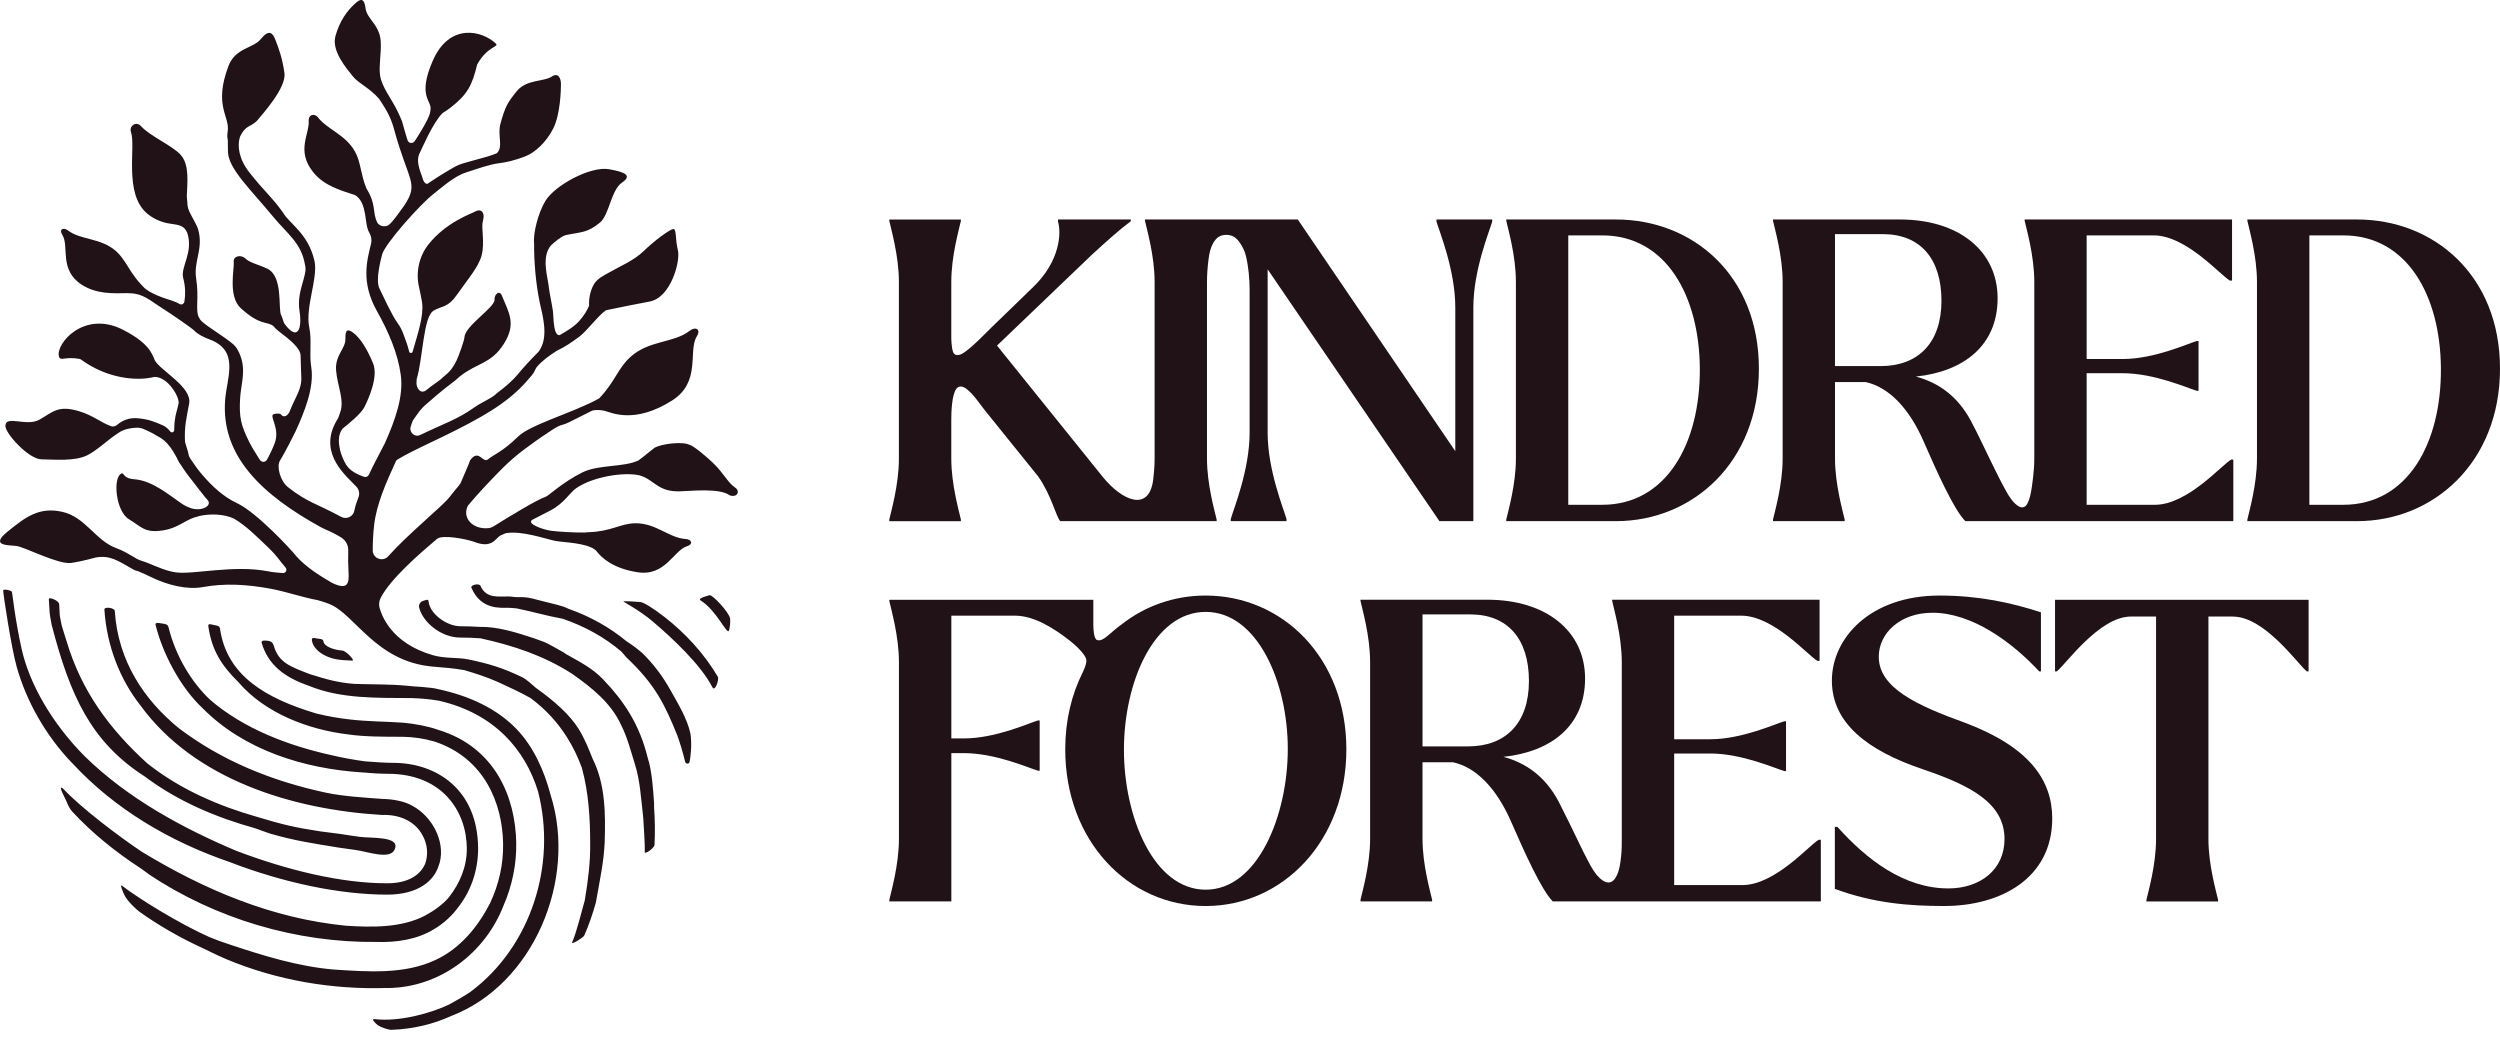 <svg width="240" height="100" viewBox="0 0 240 100" fill="none" xmlns="http://www.w3.org/2000/svg">
<g clip-path="url(#clip0_4586_19)">
<path d="M6.94 73.272C4.399 70.638 2.546 67.343 1.611 64.048C1.085 62.2 0.275 56.843 0.308 56.676C0.341 56.509 1.071 56.676 1.136 56.806C1.201 56.936 1.392 59.184 2.062 62.242C2.816 65.663 5.013 69.461 8.122 72.593C12.269 76.661 17.561 79.514 22.68 81.678C27.651 83.563 32.779 84.796 37.168 84.796C39.267 84.796 40.375 83.944 40.817 82.916C41.129 82.055 41.04 81.045 40.58 80.217C39.803 78.751 38.258 78.178 36.643 78.234C28.117 77.722 18.678 74.864 13.475 67.711C11.571 65.3 10.25 62.075 10.022 58.514C10.003 58.211 10.999 58.346 11.018 58.644C11.33 63.494 13.866 67.203 17.138 69.884C21.303 73.053 26.134 74.985 31.221 76.083C32.948 76.455 34.982 76.567 36.727 76.697C37.625 76.716 38.807 76.883 39.64 77.386C41.478 78.391 42.758 80.756 42.209 82.822C42.195 82.878 42.172 82.924 42.153 82.976C41.725 84.549 40.152 85.885 37.173 85.885C32.645 85.885 27.227 84.759 22.001 82.739C16.342 80.803 11.003 77.671 6.945 73.268L6.94 73.272ZM49.585 69.986C47.686 68.017 45.066 66.812 42.115 66.17C41.301 65.942 39.834 65.933 38.997 65.826C37.461 65.677 35.581 65.71 34.036 65.654C32.468 65.542 31.351 65.221 29.777 64.728C27.808 63.983 26.752 63.588 26.282 61.991C26.198 61.702 26.017 61.544 25.733 61.516C25.435 61.488 25.035 61.437 25.123 61.725C25.719 63.745 27.189 64.988 29.67 65.844C32.728 67.105 36.26 66.989 39.523 67.017C40.412 67.04 41.282 67.124 42.129 67.268C47.467 68.483 50.413 71.978 51.647 75.957C53.471 83.013 50.981 90.878 45.173 95.211C44.661 95.569 43.665 96.137 43.111 96.435C41.449 97.226 38.41 98.129 35.92 97.831C35.622 97.794 36.036 98.259 36.283 98.427C36.581 98.627 37.274 98.864 37.568 98.864H37.587C39.686 98.79 41.604 98.315 43.33 97.528C51.2 94.512 55.426 84.468 52.866 76.338C52.228 73.927 51.195 71.656 49.576 69.976L49.585 69.986ZM64.339 66.211C63.622 64.922 62.71 63.712 61.663 62.697C61.188 62.273 60.676 61.906 60.15 61.566C58.521 60.221 56.65 59.174 54.574 58.443C53.955 58.122 53.066 57.973 52.396 57.787C51.27 57.531 50.851 57.284 49.697 57.326C49.418 57.335 49.139 57.265 48.859 57.261C47.826 57.242 46.69 57.498 46.127 56.242C46.001 55.953 45.145 56.158 45.252 56.414C46.164 58.587 48.091 58.336 48.84 58.35C49.105 58.35 49.366 58.392 49.631 58.411C51.251 58.751 52.377 59.095 54.001 59.398C56.123 60.115 58.022 61.167 59.656 62.554C59.819 62.736 59.982 62.922 60.135 63.112C62.923 65.732 63.844 67.687 65.04 70.647C65.315 71.438 65.566 72.248 65.766 73.104C65.822 73.355 66.148 73.379 66.199 73.141C66.301 72.694 66.436 71.419 66.287 70.446C65.975 68.975 65.068 67.519 64.337 66.201L64.339 66.211ZM63.725 59.179C62.71 58.392 61.789 57.825 61.486 57.797C61.188 57.769 59.727 57.662 59.862 57.76C59.997 57.858 61.435 58.63 62.603 59.612C64.52 61.232 67.276 63.805 68.388 65.974C68.639 66.467 69.063 65.22 68.909 64.964C67.601 62.753 65.814 60.794 63.729 59.179H63.725ZM14.265 83.92C20.692 88.202 28.432 90.51 36.158 90.426C38.043 90.487 40.021 90.207 41.664 89.202C42.637 88.625 43.428 87.876 44.042 87.024C45.28 85.428 45.908 83.422 45.899 81.43C45.862 75.794 41.91 73.243 37.782 73.234C37.056 73.234 35.809 73.155 35.059 73.09C33.975 72.946 32.895 72.75 31.834 72.499C27.673 71.582 23.368 69.949 20.157 67.165C18.416 65.527 16.867 63.014 16.182 60.23C16.108 59.937 15.926 59.909 15.596 59.862C15.298 59.82 14.861 59.704 14.935 59.992C15.605 62.71 17.304 65.982 19.45 67.988C23.411 71.995 29.177 73.81 34.827 74.155C35.655 74.229 36.484 74.285 37.284 74.285C42.455 74.299 44.791 77.887 44.814 81.434C44.823 83.189 44.172 84.766 43.073 86.167C42.501 86.833 41.677 87.428 40.83 87.884C38.554 89.089 35.659 89.034 33.183 88.866C26.141 88.173 19.63 85.431 13.575 81.745C11.397 80.284 7.739 77.524 6.054 75.704C5.458 75.239 6.301 76.705 6.408 76.984C6.538 77.338 6.724 77.682 6.929 77.906C8.805 79.931 11.029 81.75 13.482 83.342C13.747 83.533 14.013 83.728 14.278 83.914L14.265 83.92ZM37.178 94.853C42.214 94.825 46.57 91.497 48.339 86.936C49.172 85.032 49.596 82.947 49.558 80.9C49.484 76.595 47.58 71.722 42.037 70.056C41.097 69.716 39.831 69.484 38.737 69.381C37.048 69.26 35.274 69.269 33.599 69.069C32.529 68.953 31.444 68.762 30.369 68.497C25.547 67.054 21.773 64.89 21.121 60.352C21.079 60.054 20.814 60.063 20.507 59.994C20.214 59.929 19.958 59.826 20 60.124C20.33 62.451 21.285 63.908 22.9 65.5C25.437 68.465 29.602 70.052 33.423 70.503C34.95 70.736 37.076 70.731 38.636 70.731C39.72 70.745 40.758 70.908 41.736 71.196C46.534 72.797 48.233 77.163 48.298 80.974C48.331 82.98 47.898 84.893 47.037 86.727C45.836 89.04 44.151 91.06 41.838 92.144C38.813 93.577 35.262 93.28 32.022 93.075C28.648 92.786 25.32 91.763 22.095 90.687C21.415 90.473 20.75 90.226 20.089 89.956C17.273 88.695 13.517 86.4 11.707 85.027C11.465 84.845 11.819 85.665 11.949 85.935C12.242 86.531 13.108 87.331 13.41 87.545C15.109 88.75 17.175 89.988 19.605 91.087C20.289 91.431 20.983 91.762 21.685 92.064C26.558 94.107 31.901 95.024 37.183 94.843L37.178 94.853ZM62.785 77.018C62.701 75.775 62.58 73.96 62.185 72.769C61.394 69.539 59.914 67.328 57.903 65.225C56.87 64.141 55.674 63.55 54.361 62.805C54.273 62.74 54.179 62.675 54.096 62.623C53.556 62.339 52.788 61.86 52.239 61.627L51.248 61.269C49.545 60.711 47.785 60.143 46.031 60.18C45.435 60.143 44.83 60.119 44.207 60.119C42.876 60.119 41.28 58.932 41.145 57.759C41.112 57.461 40.926 57.605 40.638 57.68C40.345 57.754 40.168 58.048 40.242 58.341C40.582 59.695 42.294 61.208 44.207 61.208C44.868 61.208 45.506 61.231 46.129 61.278C49.261 61.967 52.207 62.935 54.935 64.694C56.787 65.997 58.654 67.473 59.617 69.581C60.217 70.754 60.571 72.15 60.962 73.397C61.441 74.933 61.525 76.515 61.753 78.531C61.786 79.355 61.93 80.923 61.893 81.784C61.879 82.087 62.819 81.407 62.833 81.114C62.894 79.871 62.875 78.661 62.791 77.493C62.791 77.335 62.791 77.172 62.791 77.014L62.785 77.018ZM13.898 74.542C17.137 76.976 20.847 78.498 24.454 79.503C24.929 79.68 25.408 79.852 25.892 80.015C28.275 80.708 30.016 80.96 32.487 81.365C32.887 81.426 33.786 81.551 34.162 81.602C35.33 81.77 37.397 82.537 37.867 81.593C38.542 80.229 35.628 80.495 34.497 80.332C34.115 80.276 33.71 80.22 33.306 80.16C32.822 80.058 31.188 79.881 30.7 79.806C28.331 79.434 27.293 79.21 24.654 78.414C21.033 77.381 17.319 75.812 14.131 73.276C10.478 69.953 7.825 66.327 6.41 61.613C6.294 61.227 6.056 60.515 5.926 60.054C5.665 58.704 5.772 59.519 5.679 57.983C5.66 57.68 4.669 57.238 4.688 57.536C4.786 59.067 4.711 58.653 4.963 60.003C6.727 66.761 8.71 71.21 13.904 74.547L13.898 74.542ZM32.789 63.363C32.817 63.363 33.794 63.424 33.822 63.419C34.111 63.4 33.198 62.479 32.877 62.456C32.086 62.4 31.136 62.084 31.053 61.586C31.006 61.293 30.737 61.367 30.392 61.288C30.076 61.214 29.899 61.209 29.945 61.502C30.108 62.503 31.434 63.266 32.793 63.354L32.789 63.363ZM70.524 46.752C70.054 46.524 69.472 45.486 68.672 44.662C67.853 43.834 66.554 42.777 66.205 42.707C65.484 42.349 63.515 42.614 62.849 42.977C62.565 43.182 61.96 43.712 61.285 44.206C59.898 44.867 57.464 44.588 55.928 45.342C53.997 46.291 52.665 47.613 52.354 47.706C51.619 47.934 48.915 49.568 47.365 50.54C47.216 50.633 47.049 50.689 46.876 50.703C45.34 50.843 44.335 49.684 44.921 48.539C45.968 47.296 47.081 46.114 48.225 44.965C48.891 44.299 49.603 43.68 50.361 43.117C51.12 42.554 51.836 42.037 52.604 41.539C53.018 41.269 53.488 40.906 53.977 40.785C54.396 40.683 54.796 40.445 55.178 40.259C55.481 40.11 55.783 39.961 56.081 39.808C56.3 39.701 56.514 39.589 56.733 39.478C56.817 39.436 56.905 39.399 56.998 39.385C57.333 39.338 57.747 39.366 58.064 39.446C58.725 39.618 60.922 40.721 64.51 38.455C67.344 36.668 66.023 33.698 66.893 32.293C67.321 31.609 66.781 31.311 66.2 31.762C64.673 32.949 62.337 32.637 60.527 34.261C59.303 35.359 59.056 36.653 57.502 38.259C55.012 39.627 50.912 40.758 49.739 41.908C48.231 43.388 47.347 43.667 46.849 44.095C46.351 44.523 45.969 43.025 45.127 44.193C44.983 44.654 44.499 45.673 44.331 46.115C44.136 46.632 44.136 46.45 43.149 47.725C42.474 48.6 39.16 51.276 37.266 53.403C36.749 53.985 35.781 53.612 35.781 52.835C35.781 52.039 35.823 51.253 35.907 50.489C36.126 48.418 37.066 46.338 38.011 44.266C38.039 44.21 38.076 44.164 38.132 44.131C38.937 43.633 40.133 43.056 41.474 42.418C43.08 41.65 44.685 40.868 46.231 39.979C46.529 39.807 46.827 39.63 47.115 39.448C48.427 38.62 49.661 37.67 50.666 36.479C50.931 36.167 51.211 35.907 51.369 35.52C51.425 35.38 51.481 35.306 51.537 35.227C52.026 34.641 52.705 34.157 53.445 33.677C54.255 33.291 54.837 32.895 55.623 32.313C56.344 31.778 57.471 30.237 58.183 29.781C59.295 29.548 61.055 29.19 62.362 28.948C64.424 28.566 65.345 25.025 65.075 24.005C64.805 22.986 64.973 21.915 64.61 21.99C64.247 22.064 62.869 23.06 61.776 24.117C60.878 24.987 59.64 25.504 58.56 26.114C57.983 26.44 57.313 26.738 56.982 27.347C56.661 27.933 56.512 28.687 56.554 29.353C56.363 29.8 56.079 30.275 55.623 30.796C55.134 31.359 54.352 31.82 53.724 32.174C53.105 32.253 53.152 30.438 53.086 29.917C53.021 29.386 52.723 27.962 52.69 27.595C52.602 26.641 51.922 24.658 52.909 23.541C53.388 23.122 53.793 22.75 54.296 22.573C55.729 22.27 56.381 22.382 57.6 21.363C58.494 20.618 58.652 18.254 59.713 17.528C60.676 16.867 60.099 16.532 58.456 16.243C56.697 15.936 53.276 17.774 52.359 19.287C51.661 20.437 51.163 22.419 51.275 23.355C51.256 25.063 51.433 27.223 51.81 29.014C52.071 30.247 52.741 32.407 51.698 33.771C50.977 34.488 50.157 35.372 49.706 35.944C49.208 36.53 48.552 37.117 47.742 37.713C47.188 38.281 46.355 38.518 45.373 39.221C44.028 40.184 42.404 40.775 41.012 41.441C40.789 41.548 40.565 41.655 40.346 41.757C39.806 42.018 39.238 41.492 39.438 40.929C39.503 40.752 39.54 40.566 39.624 40.398C39.736 40.189 39.903 40.002 40.029 39.812C40.192 39.565 40.369 39.333 40.578 39.123L40.732 38.969C41.505 38.285 42.394 37.512 43.255 36.87C43.59 36.619 43.893 36.381 44.158 36.125C45.796 34.826 47.137 34.943 48.351 33.039C49.58 31.112 48.886 30.093 48.174 28.366C47.941 27.803 47.443 28.268 47.476 28.762C47.527 29.511 44.637 31.275 44.59 32.374C44.576 32.653 44.041 34.184 43.827 34.613C43.622 35.018 43.413 35.381 43.096 35.711C42.859 35.953 42.579 36.148 42.337 36.391C42.076 36.624 41.304 37.117 41.011 37.387C40.527 37.834 40.066 37.513 39.982 36.856C39.982 36.851 39.982 36.842 39.982 36.837C39.973 36.776 40.01 36.451 40.001 36.39C40.597 34.463 40.629 30.423 41.607 29.837C41.616 29.832 41.621 29.823 41.626 29.818C42.51 29.315 42.99 29.562 43.888 28.268C44.823 26.918 45.964 25.624 46.243 24.489C46.564 23.172 46.164 21.906 46.359 21.212C46.615 20.309 46.103 20.039 45.679 20.277C45.26 20.514 42.84 21.31 41.127 23.47C40.233 24.601 39.884 26.16 40.238 27.612C40.364 28.129 40.438 28.627 40.522 29.036C40.685 30.367 40.117 31.987 39.614 33.76C39.567 33.928 39.33 33.928 39.284 33.76C39.191 33.411 39.084 33.02 39.033 32.913C38.758 32.206 38.67 31.712 38.181 31.033C37.585 30.205 36.813 28.473 36.422 27.687C36.031 26.896 36.562 24.881 36.687 24.42C36.952 23.424 40.275 19.673 41.56 18.667C42.174 18.188 43.552 16.936 44.688 16.573C45.814 16.21 46.927 15.796 47.895 15.67C48.528 15.596 49.403 15.419 50.501 14.977C51.325 14.647 52.451 13.678 53.126 12.306C53.801 10.933 53.847 8.648 53.852 8.089C53.861 7.531 53.591 6.921 52.963 7.354C52.242 7.852 50.524 7.605 49.603 8.76C48.714 9.872 48.505 10.203 48.039 11.892C47.736 12.995 48.346 14.093 47.695 14.712C46.615 15.182 44.456 15.568 43.748 15.964C43.059 16.35 42.254 16.825 41.207 17.532C40.867 17.872 40.625 17.397 40.532 16.983C40.048 15.731 40.015 15.173 40.355 14.558C40.49 14.311 41.565 11.747 42.487 10.858C42.776 10.676 43.064 10.481 43.26 10.327C44.889 9.056 45.322 8.191 45.81 6.185C46.806 4.398 47.96 4.523 47.593 4.174C46.294 2.95 43.148 2.131 41.533 5.859C40.039 9.303 41.486 9.661 41.328 10.532C41.309 10.644 41.291 10.774 41.277 10.876C41.086 11.593 39.895 13.445 39.788 13.58C39.597 13.817 39.22 13.752 39.127 13.464C38.852 12.617 38.624 11.723 38.606 11.681C38.061 10.294 37.545 9.596 37.126 8.851C36.856 8.372 36.568 7.799 36.488 7.25C36.353 6.268 36.618 5.142 36.549 3.973C36.456 2.372 35.213 1.827 35.092 0.79C34.966 -0.248 34.58 -0.108 34.115 0.315C33.314 1.041 32.626 1.981 32.207 3.443C31.788 4.904 33.315 6.626 33.896 7.357C34.399 7.985 35.492 8.446 36.4 9.498C36.907 10.285 37.466 11.057 37.824 12.384C39.211 17.494 40.258 17.55 38.801 19.738C38.792 19.738 37.656 21.413 37.274 21.628C36.92 21.823 36.38 21.707 36.208 21.344C35.724 20.334 36.152 19.655 35.17 18.081C34.598 16.671 34.649 15.558 34.072 14.539C33.15 12.901 31.433 12.445 30.516 11.258C30.218 10.876 29.594 10.946 29.636 11.621C29.72 12.882 28.426 14.437 30.032 16.485C31.107 17.858 32.69 18.258 34.109 18.738C35.314 19.539 34.942 21.489 35.44 22.312C35.635 22.638 35.71 23.024 35.622 23.392C35.245 24.965 34.612 27.05 36.18 29.852C37.316 31.877 38.181 33.901 38.47 35.963C38.763 38.053 37.935 40.343 36.929 42.586L36.915 42.614C36.338 43.726 35.905 44.527 35.407 45.583C35.328 45.755 35.128 45.834 34.951 45.774C34.169 45.504 33.597 45.169 33.229 44.615C32.964 44.159 32.764 43.68 32.638 43.177C32.498 42.465 32.419 41.762 32.894 41.143C33.555 40.612 34.663 39.714 34.979 39.086C35.361 38.332 36.347 36.173 35.817 34.888C35.287 33.603 34.64 32.486 33.895 31.933C33.462 31.612 33.127 31.533 33.16 32.51C33.193 33.483 32.136 34.092 32.266 35.582C32.396 37.071 33.099 38.444 32.643 39.636C32.578 39.808 32.517 39.976 32.466 40.134C32.373 40.278 32.275 40.441 32.168 40.651C30.646 43.667 33.276 45.71 34.22 46.729C34.471 46.999 34.55 47.385 34.415 47.734C34.187 48.33 34.112 48.567 34.015 49.037C33.899 49.605 33.266 49.893 32.754 49.619C30.352 48.316 29.566 48.265 27.672 46.789C26.876 46.17 26.532 44.741 26.881 44.211C27.253 43.639 28.273 41.633 28.366 41.428C29.218 39.566 30.195 37.193 29.879 35.233C29.674 33.953 29.949 32.645 29.693 31.454C29.279 29.499 30.554 26.674 30.191 25.055C29.586 22.374 27.743 21.457 27.157 20.387C26.007 18.795 25.509 18.53 23.964 16.585C22.926 15.277 22.763 14.011 23.033 13.146C23.345 12.466 23.666 12.252 24.006 12.057C24.118 12.02 24.192 11.973 24.243 11.922C24.378 11.843 24.513 11.75 24.653 11.615C25.253 10.894 27.478 8.436 27.311 7.031C27.102 5.584 26.808 4.774 26.408 3.745C26.166 3.149 25.817 2.805 25.058 3.722C24.374 4.639 22.605 4.569 21.94 6.319C20.469 10.191 22.098 11.164 21.856 12.625C21.8 12.955 21.814 13.221 21.87 13.426C21.865 13.696 21.884 13.915 21.884 14.529C21.884 16.167 24.081 18.206 26.129 20.696C27.632 22.525 28.935 23.302 29.289 25.471C29.559 26.425 28.456 27.914 28.749 29.818C29.042 31.722 28.512 32.666 27.385 31.172C27.338 31.107 27.292 31.07 27.264 30.995C27.231 30.911 27.208 30.832 27.176 30.748C27.115 30.58 27.069 30.394 26.985 30.236C26.682 29.682 27.208 26.508 25.649 25.787C24.755 25.373 24.001 25.238 23.555 24.814C23.127 24.409 22.364 24.572 22.438 25.163C22.512 25.754 21.866 28.435 23.104 29.575C25.022 31.33 25.641 30.804 26.255 31.316C26.371 31.46 26.534 31.623 26.772 31.809C27.852 32.637 28.824 33.401 28.857 34.131C28.89 34.862 28.89 35.704 28.922 36.17C28.996 37.371 28.317 38.171 27.842 39.423C27.665 39.888 27.27 40.177 26.967 39.781C26.869 39.651 26.283 39.693 26.19 39.814C25.957 40.112 26.851 41.168 26.39 42.495C26.26 42.914 25.724 43.984 25.617 44.152C25.468 44.389 25.124 44.394 24.965 44.166C24.923 44.105 24.881 44.04 24.839 43.98C24.536 43.524 24.118 42.83 23.876 42.328C23.159 40.853 22.927 40.094 23.057 38.172C23.127 37.125 23.453 36.05 23.29 34.97C23.206 34.388 22.899 33.499 22.415 33.071C21.61 32.359 20.074 31.484 19.385 30.865C19.255 30.749 19.148 30.59 19.064 30.409C18.752 29.692 19.12 28.571 18.831 26.737C18.566 25.057 19.543 23.935 19.031 22.046C18.91 21.595 18.379 20.775 18.184 20.324C17.947 19.779 18.035 19.812 17.933 18.839C17.98 17.522 18.208 15.842 17.347 14.869C16.57 13.989 14.406 13.077 13.54 12.114C13.051 11.569 12.381 12.133 12.567 12.654C13.079 14.064 11.836 18.593 14.145 20.515C14.68 20.957 15.322 21.26 15.997 21.413C16.113 21.441 16.234 21.46 16.351 21.474C17.207 21.6 17.687 21.646 17.98 22.363C18.594 24.229 17.305 25.621 17.589 26.696C17.808 27.534 17.808 28.241 17.71 28.911C17.673 29.153 17.454 29.311 17.245 29.186C16.71 28.87 16.058 28.744 15.481 28.516C14.992 28.321 14.452 28.092 14.024 27.776C13.838 27.641 13.684 27.455 13.526 27.287C13.196 26.933 12.902 26.552 12.637 26.151C12.195 25.49 11.823 24.764 11.245 24.21C11.203 24.168 11.157 24.131 11.115 24.089C9.663 22.823 7.773 23.06 6.545 22.134C6.075 21.78 5.637 22.013 5.982 22.548C6.68 23.642 5.619 25.922 7.876 27.351C9.277 28.235 10.808 28.17 12.246 28.142C12.334 28.147 12.428 28.156 12.525 28.156C13.698 28.179 14.47 28.882 15.248 29.375C16.812 30.371 18.473 31.562 18.576 31.669C19.013 32.125 19.595 32.386 20.107 32.577C22.988 33.657 21.81 36.133 21.62 38.32C21.145 43.868 25.325 47.582 30.765 50.593C31.044 50.747 31.347 50.868 31.64 50.998C31.933 51.128 32.203 51.282 32.478 51.435C32.753 51.588 33.009 51.742 33.19 52.012C33.358 52.263 33.441 52.566 33.432 52.864C33.409 53.553 33.418 54.242 33.46 54.921C33.53 56.047 33.367 56.652 31.915 55.977C30.049 54.902 28.955 54.073 28.127 53.017C28.104 52.975 24.711 49.21 22.724 48.288C21.449 47.697 20.355 46.668 19.392 45.551C19.029 45.127 18.699 44.667 18.391 44.201C18.312 44.08 18.223 43.964 18.163 43.829C18.102 43.694 18.089 43.526 18.051 43.382C17.967 43.052 17.832 42.735 17.762 42.4C17.678 41.008 17.906 40.101 18.158 38.742C18.451 37.15 15.407 35.586 14.863 34.595C14.588 33.92 14.263 32.91 11.787 31.649C8.036 29.741 5.299 33.045 5.662 34.232C5.806 34.707 6.207 34.204 7.612 34.451C7.682 34.465 7.752 34.493 7.807 34.535C9.445 35.731 11.493 36.415 13.522 36.359C13.969 36.345 14.406 36.28 14.834 36.182C16.123 36.168 17.277 38.155 17.142 38.756C16.928 39.705 16.886 39.561 16.751 40.58L16.723 41.301C16.714 41.496 16.467 41.58 16.346 41.427C16.155 41.18 15.922 40.957 15.597 40.817C14.769 40.454 14.238 40.254 13.275 40.156C12.312 40.058 11.683 40.421 11.25 40.784C11.101 40.91 10.924 40.952 10.738 40.942C9.612 40.551 9.011 39.89 7.494 39.448C5.567 38.89 5.055 39.564 3.799 40.281C2.542 40.998 0.55 39.811 0.518 40.881C0.495 41.598 2.743 44.083 3.99 44.097C5.237 44.111 7.141 44.306 8.36 43.715C9.221 43.301 10.394 42.207 11.134 41.718C11.329 41.597 11.497 41.457 11.706 41.36C11.915 41.263 12.134 41.197 12.358 41.151C12.782 41.067 13.321 40.993 13.731 41.165C14.066 41.309 14.401 41.458 14.722 41.635C14.801 41.682 14.885 41.723 14.959 41.775C15.392 42.054 16.048 42.194 16.97 43.939C17.026 44.074 17.091 44.2 17.165 44.33C17.216 44.437 17.272 44.516 17.328 44.581C17.672 45.121 18.077 45.684 18.529 46.238C18.836 46.634 19.153 47.076 19.534 47.527C19.618 47.657 19.739 47.802 19.888 47.951C20.516 48.579 19.181 49.231 18.078 48.682C18.022 48.654 17.976 48.64 17.924 48.621C17.761 48.542 17.603 48.453 17.468 48.365C16.267 47.555 14.652 46.14 12.907 46.01C11.716 45.922 11.958 45.312 11.641 45.465C10.813 45.87 11.11 49.077 12.376 49.845C13.642 50.613 13.884 51.19 15.671 50.915C17.007 50.71 17.663 50.012 18.673 49.668C18.868 49.626 19.013 49.584 19.106 49.542C20.218 49.291 21.521 49.342 22.471 49.793C23.653 50.486 24.738 51.594 25.859 52.665C26.534 53.307 26.855 53.833 27.418 54.494C27.6 54.708 27.432 55.034 27.153 55.011C26.711 54.969 26.343 54.969 25.72 54.843C22.439 54.205 18.613 55.173 16.9 54.95C16.006 54.834 15.104 54.419 14.21 54.056C13.819 53.884 13.428 53.819 13.135 53.646C12.092 53.032 11.729 52.832 11.185 52.631C9.179 51.919 8.22 49.638 5.982 49.136C3.744 48.634 2.45 49.639 0.704 51.054C-1.046 52.469 0.941 52.315 1.602 52.418C2.416 52.539 5.595 54.205 6.824 54.042C7.336 53.977 8.309 53.763 9.212 53.516C10.576 53.288 11.278 53.805 12.842 54.693C12.963 54.763 13.126 54.786 13.284 54.847C13.698 55.019 14.117 55.21 14.545 55.419C16.09 56.168 17.952 56.638 19.478 56.359C21.535 55.977 23.69 56.094 26.003 56.522C27.409 56.783 29.037 57.346 30.499 57.616L30.532 57.625C30.914 57.732 31.263 57.839 31.621 57.983C31.63 57.988 31.644 57.992 31.654 58.002C34.051 58.956 36.075 63.508 41.521 63.992C42.577 64.085 43.592 64.15 44.56 64.332L44.597 64.341C45.672 64.653 46.724 65.002 47.771 65.458C48.818 65.951 49.884 66.417 50.889 66.989L50.936 67.017C52.332 68.046 53.519 69.316 54.468 70.838C55.026 71.727 55.487 72.695 55.86 73.714L55.869 73.751C56.511 76.087 56.656 78.61 56.656 80.937C56.684 82.738 56.456 84.549 56.149 86.364V86.392C55.86 87.397 55.353 89.501 54.925 90.474C54.804 90.749 56 90.013 56.089 89.808C56.54 88.779 56.903 87.723 57.201 86.652C57.201 86.647 57.201 86.638 57.206 86.633C57.643 84.138 57.946 82.84 58.048 80.904C58.136 78.167 58.127 75.291 56.889 72.834C56.517 71.88 56.084 70.837 55.558 69.99C54.683 68.589 53.245 67.323 51.434 66.025C51.099 65.727 50.531 65.206 50.122 65.01C48.228 64.098 46.929 63.711 44.923 63.297C43.885 63.092 42.731 63.236 41.563 62.901C37.509 61.737 36.62 58.992 36.443 58.363C36.35 58.037 36.396 57.688 36.55 57.386C37.485 55.552 40.436 53.016 41.87 51.806L41.963 51.727C42.498 51.303 44.718 51.746 45.454 51.992C47.348 52.76 47.567 51.573 48.112 51.378C48.2 51.345 48.349 51.28 48.536 51.192C50.016 50.903 52.39 51.737 53.265 51.918C54.089 52.086 56.341 52.086 57.202 52.835C57.756 53.566 58.84 54.562 61.195 54.934C63.885 55.358 64.667 52.83 65.952 52.439C66.58 52.248 66.408 51.778 65.808 51.741C64.235 51.648 62.974 50.21 60.996 50.233C59.567 50.252 58.706 51.006 56.616 51.085C56.425 51.085 56.286 51.104 56.183 51.122C55.029 51.136 53.549 51.038 52.939 50.959C52.111 50.847 50.533 50.284 51.087 49.907C51.706 49.591 52.32 49.269 52.823 49.013C54.173 48.32 54.671 47.305 55.318 46.863C56.938 45.751 59.884 45.299 61.382 45.63C62.853 46.054 63.109 47.236 65.282 47.166C66.39 47.138 69.094 46.831 70.048 47.552C70.849 47.822 71.114 47.054 70.458 46.738L70.524 46.752ZM68.114 57.14C67.984 57.182 66.923 57.433 67.253 57.638C68.766 58.569 69.78 60.942 69.971 60.556C70.069 60.356 70.129 59.621 70.092 59.383C70.003 58.788 68.379 57.052 68.114 57.14Z" fill="#211218"/>
<path d="M174.595 80.62C173.711 81.104 170.416 84.967 167.274 84.967H160.721V72.336H164.179C167.237 72.336 170.453 73.783 171.3 74.025H171.458V69.241H171.3C170.453 69.478 167.237 70.968 164.179 70.968H160.721V59.104H167.153C170.295 59.104 173.59 62.962 174.474 63.446H174.679V57.572H154.769V57.693C154.927 58.456 155.691 61.03 155.691 63.567V80.541C155.691 81.081 155.691 81.621 155.63 82.156C155.556 82.849 155.486 83.552 155.141 84.181C155.039 84.367 154.904 84.549 154.708 84.646C154.294 84.855 153.856 84.567 153.563 84.288C153.079 83.827 152.753 83.227 152.446 82.64C152.171 82.119 151.911 81.593 151.655 81.067C151.022 79.759 150.398 78.447 149.733 77.158C149.686 77.07 149.64 76.976 149.593 76.883C148.346 74.589 146.577 73.262 144.325 72.657C148.909 72.173 152.167 69.683 152.167 65.136C152.167 60.589 148.425 57.573 142.794 57.573H130.609V57.694C130.767 58.457 131.531 61.031 131.531 63.568V80.542C131.531 83.037 130.768 85.652 130.609 86.374V86.537H137.483V86.374C137.325 85.653 136.561 83.037 136.561 80.542V73.179H139.498C141.709 73.663 143.677 75.674 145.088 78.932C146.335 81.79 147.983 85.448 149.067 86.537H174.8V80.62H174.595ZM140.946 71.652H136.562V58.983H141.146C144.725 58.983 146.778 61.315 146.778 65.378C146.778 69.441 144.525 71.652 140.946 71.652Z" fill="#211218"/>
<path d="M137.535 73.137C137.623 73.123 137.712 73.1 137.805 73.1C137.716 73.132 137.623 73.137 137.535 73.137Z" fill="#211218"/>
<path d="M176.145 85.33V79.377H176.387C179.161 82.472 182.745 85.288 187.045 85.288C190.061 85.288 192.434 83.519 192.434 80.541C192.434 77.083 189.134 75.394 184.629 73.862C179.24 72.052 175.861 69.399 175.861 65.336C175.861 61.273 179.519 57.173 186.198 57.173C189.977 57.173 193.081 57.857 195.93 58.783V64.456H195.767C193.114 61.598 189.293 58.824 185.509 58.824C182.414 58.824 180.362 60.793 180.362 63.045C180.362 66.024 183.983 67.713 188.688 69.403C194.841 71.735 197.014 74.913 197.014 78.572C197.014 84.283 192.109 86.977 186.635 86.977C183.335 86.977 179.891 86.721 176.135 85.329L176.145 85.33Z" fill="#211218"/>
<path d="M197.289 57.578H221.625V64.457H221.462C220.62 63.815 217.441 59.189 214.341 59.189H212.009V80.547C212.009 83.042 212.772 85.657 212.935 86.379V86.542H206.056V86.379C206.219 85.653 206.982 83.042 206.982 80.547V59.188H204.567C201.509 59.188 198.293 63.814 197.446 64.456H197.283V57.577L197.289 57.578Z" fill="#211218"/>
<path d="M115.744 57.173C112.709 57.173 109.912 58.178 107.66 59.956H107.655C106.557 60.738 105.919 61.641 105.323 61.445C105.011 61.343 104.969 60.449 104.96 60.063V57.578H85.376V57.699C85.534 58.462 86.298 61.036 86.298 63.568V80.546C86.298 83.036 85.535 85.652 85.376 86.378V86.536H91.329V72.299H92.53C95.588 72.299 98.804 73.746 99.646 73.988H99.809V69.162H99.646C98.804 69.404 95.588 70.889 92.53 70.889H91.329V59.104H97.44C99.325 59.104 101.261 60.379 102.704 61.506C103.714 62.311 104.189 62.958 104.277 63.275C104.389 63.652 103.947 64.536 103.947 64.536C102.877 66.658 102.262 69.162 102.262 71.936C102.262 80.704 108.298 86.978 115.74 86.978C123.182 86.978 129.251 80.704 129.251 71.936C129.251 63.168 123.14 57.173 115.74 57.173H115.744ZM115.744 85.41C110.755 85.41 107.897 78.415 107.897 71.978C107.897 65.541 110.755 58.742 115.744 58.742C120.733 58.742 123.628 65.542 123.628 71.895C123.628 78.248 120.77 85.41 115.744 85.41Z" fill="#211218"/>
<path d="M155.138 21.071H144.601V21.192C144.764 21.955 145.527 24.529 145.527 27.066V44.04C145.527 46.535 144.764 49.146 144.601 49.872V50.03H155.138C162.501 50.03 168.854 44.361 168.854 35.393C168.854 26.425 162.5 21.071 155.138 21.071ZM153.811 48.46H150.553V22.597H153.811C159.964 22.597 163.143 28.429 163.184 35.391C163.222 42.592 159.964 48.46 153.811 48.46Z" fill="#211218"/>
<path d="M214.197 44.118C213.313 44.597 210.013 48.46 206.876 48.46H200.318V35.829H203.781C206.834 35.829 210.055 37.276 210.897 37.518H211.06V32.734H210.897C210.055 32.976 206.834 34.465 203.781 34.465H200.318V22.597H206.755C209.892 22.597 213.192 26.46 214.076 26.939H214.276V21.07H194.366V21.191C194.529 21.954 195.292 24.528 195.292 27.06V44.034C195.292 44.644 195.245 45.249 195.176 45.849C195.106 46.445 195.027 47.054 194.887 47.641C194.854 47.771 194.817 47.897 194.771 48.027C194.706 48.204 194.627 48.385 194.501 48.53C194.296 48.753 194.026 48.753 193.78 48.6C193.249 48.27 192.905 47.706 192.603 47.18C192.347 46.729 192.114 46.268 191.877 45.807C191.337 44.751 190.834 43.675 190.313 42.61C189.95 41.861 189.587 41.111 189.191 40.376C187.948 38.082 186.175 36.755 183.923 36.15C188.512 35.671 191.77 33.176 191.77 28.629C191.77 24.082 188.028 21.071 182.397 21.071H170.208V21.192C170.371 21.955 171.134 24.529 171.134 27.061V44.035C171.134 46.53 170.371 49.145 170.208 49.871V50.029H177.087V49.871C176.929 49.145 176.161 46.529 176.161 44.035V36.677H179.098C181.313 37.161 183.282 39.172 184.692 42.43C185.935 45.283 187.587 48.946 188.671 50.03H214.399V44.119L214.197 44.118ZM180.543 35.145H176.159V22.476H180.748C184.327 22.476 186.38 24.808 186.38 28.871C186.38 32.934 184.127 35.145 180.543 35.145Z" fill="#211218"/>
<path d="M226.284 21.071H215.747V21.192C215.905 21.955 216.669 24.529 216.669 27.066V44.04C216.669 46.535 215.906 49.146 215.747 49.872V50.03H226.284C233.647 50.03 240 44.361 240 35.393C240 26.425 233.647 21.071 226.284 21.071ZM224.958 48.46H221.7V22.597H224.958C231.111 22.597 234.29 28.429 234.327 35.391C234.368 42.592 231.111 48.46 224.958 48.46Z" fill="#211218"/>
<path d="M137.902 21.071V21.271C138.181 22.234 139.708 25.934 139.708 29.513V43.313L124.587 21.071H109.917V21.192C110.075 21.955 110.843 24.529 110.843 27.061V44.035C110.843 44.915 110.759 45.529 110.703 46.087C110.275 49.21 107.696 48.032 105.886 45.808L95.713 33.176L104.784 24.487C106.231 23.161 107.437 22.076 108.563 21.229V21.071H101.568V21.271C101.889 22.314 101.805 25.05 99.153 27.587C98.534 28.178 97.92 28.778 97.305 29.379C96.625 30.04 95.946 30.696 95.262 31.357C94.457 32.134 93.689 32.977 92.8 33.661C92.511 33.884 91.995 34.275 91.627 33.991C91.408 33.823 91.343 33.083 91.324 32.516C91.315 32.139 91.324 27.066 91.324 27.066C91.324 24.534 92.087 21.96 92.246 21.197V21.076H85.372V21.197C85.53 21.96 86.294 24.534 86.294 27.066V44.04C86.294 46.535 85.531 49.15 85.372 49.876V50.034H92.246V49.876C92.088 49.15 91.324 46.534 91.324 44.04V40.252C91.324 39.619 91.366 37.869 91.822 37.306C92.106 36.966 92.497 37.111 92.804 37.348C93.488 37.883 94.005 38.712 94.545 39.387L96.667 42.021C97.356 42.873 98.04 43.724 98.729 44.576C99.036 44.958 99.348 45.344 99.655 45.726C100.94 47.536 101.386 49.631 101.787 50.031H116.797V49.873C116.634 49.147 115.871 46.531 115.871 44.037V27.061C115.871 26.312 115.932 25.562 116.029 24.822C116.09 24.357 116.187 23.891 116.397 23.468C116.569 23.105 116.844 22.751 117.239 22.621C117.579 22.509 118.179 22.495 118.589 22.821C118.761 22.956 118.91 23.124 119.031 23.31C119.306 23.729 119.492 24.092 119.608 24.571C119.855 25.6 119.962 26.763 119.962 27.824V41.544C119.962 45.123 118.435 48.823 118.152 49.828V50.028H123.504V49.828C123.22 48.823 121.694 45.123 121.694 41.544V25.855L138.184 50.029H141.442V29.513C141.442 25.934 142.973 22.234 143.252 21.271V21.071H137.902Z" fill="#211218"/>
</g>
<defs>
<clipPath id="clip0_4586_19">
<rect width="240" height="100" fill="white"/>
</clipPath>
</defs>
</svg>
